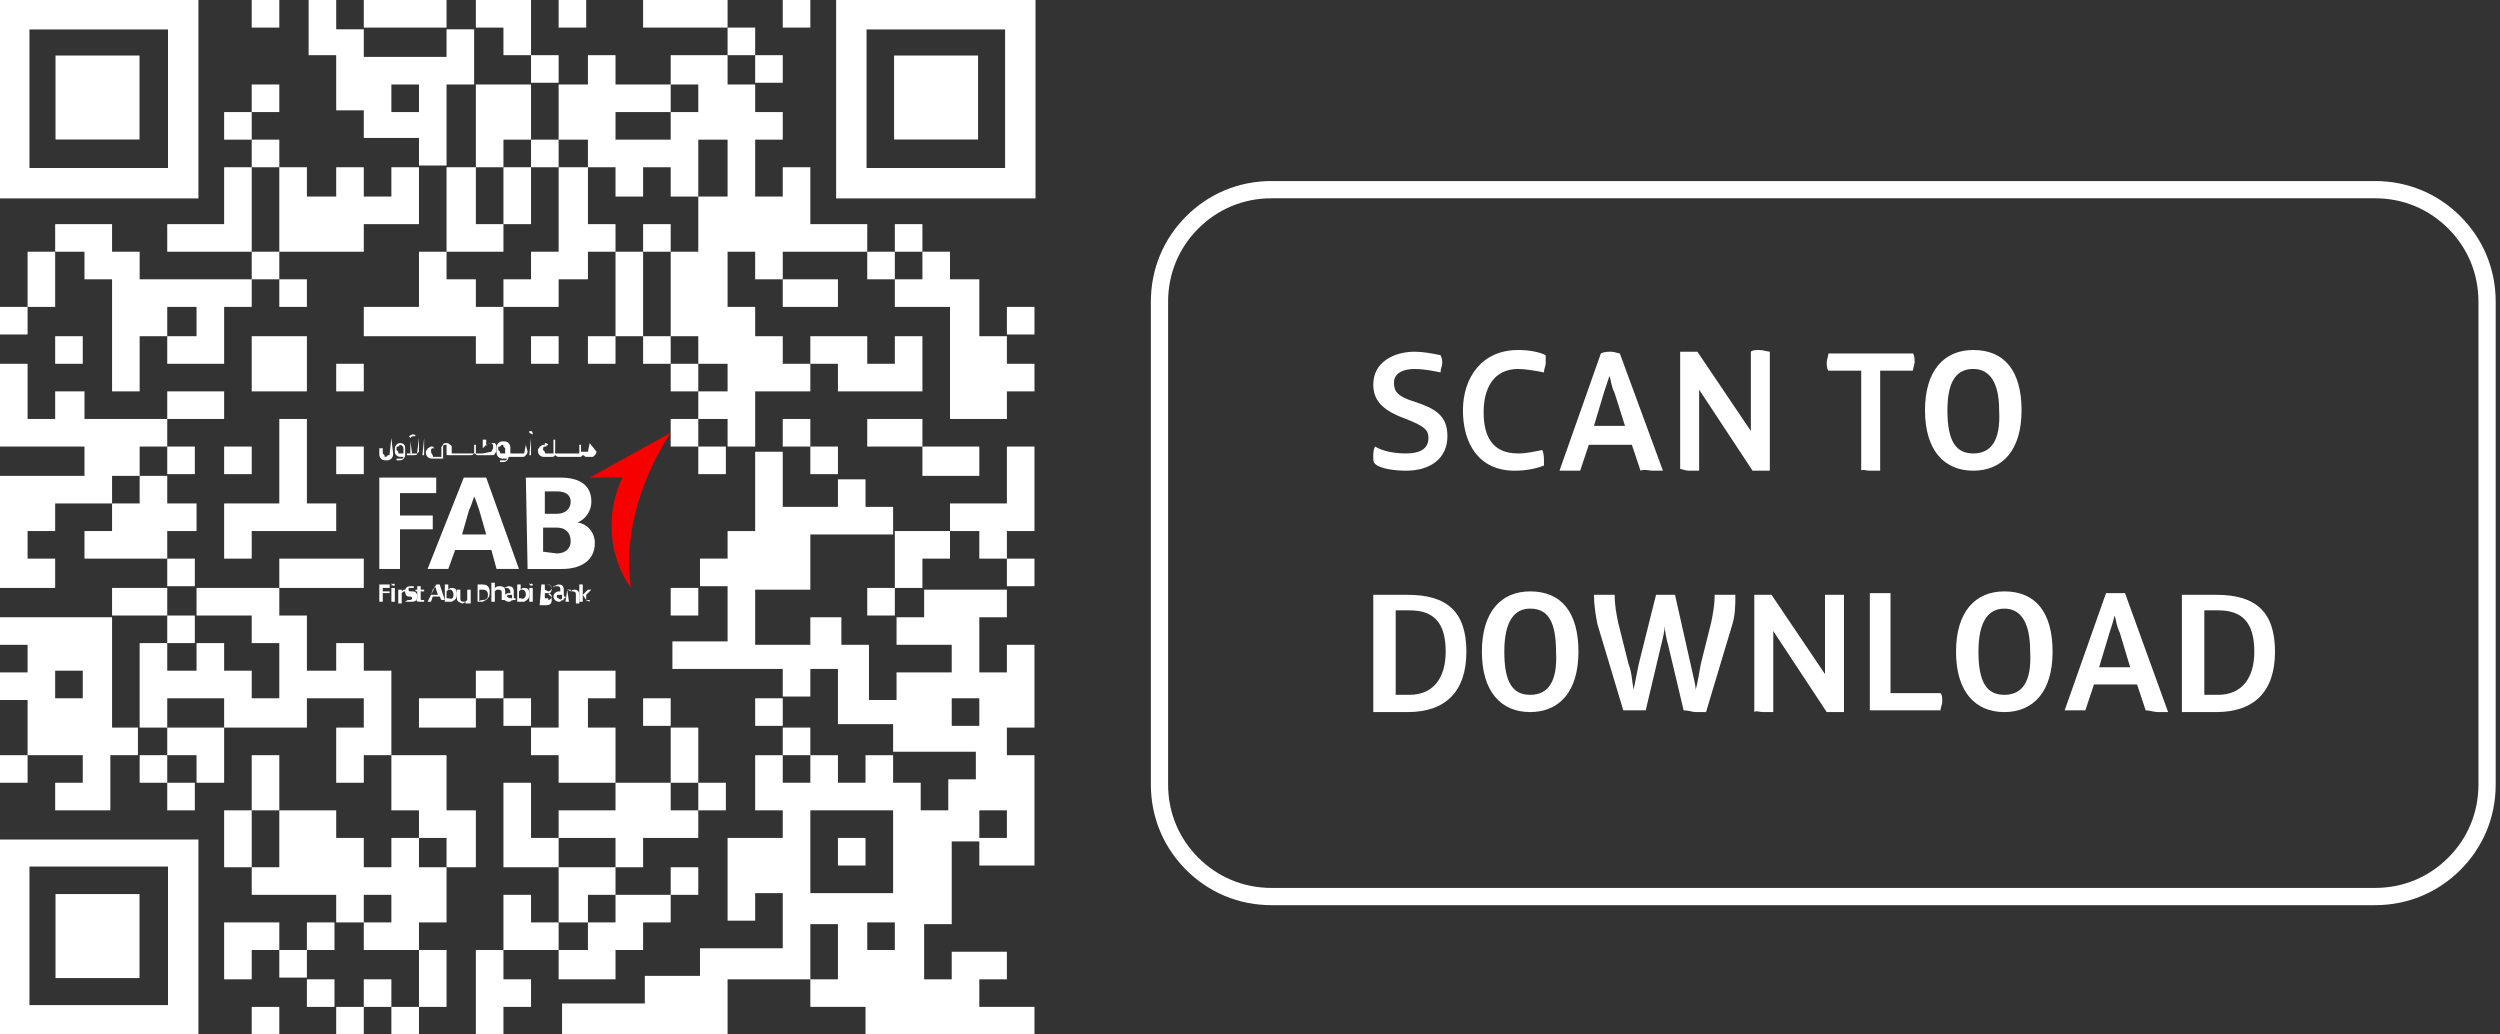 <?xml version="1.0" encoding="utf-8"?>
<!-- Generator: Adobe Illustrator 27.0.0, SVG Export Plug-In . SVG Version: 6.00 Build 0)  -->
<svg version="1.1" id="Layer_1" xmlns="http://www.w3.org/2000/svg" xmlns:xlink="http://www.w3.org/1999/xlink" x="0px" y="0px"
	 width="145px" height="60px" viewBox="0 0 145 60" style="enable-background:new 0 0 145 60;" xml:space="preserve">
<rect x="0" y="0" width="145" height="60" fill="#333333" stroke="none"/>
<style type="text/css">
	.st0{fill:none;stroke:#FFFFFF;}
	.st1{fill:#FFFFFF;}
	.st2{fill-rule:evenodd;clip-rule:evenodd;fill:#F70000;}
	.st3{fill-rule:evenodd;clip-rule:evenodd;fill:#FFFFFF;}
	.st4{fill:none;}
</style>
<g id="Group" transform="translate(67.25, 11)">
	<path id="Rectangle" class="st0" d="M70.5,0c1.8,0,3.4,0.7,4.6,1.9S77,4.7,77,6.5l0,0v28c0,1.8-0.7,3.4-1.9,4.6
		c-1.2,1.2-2.8,1.9-4.6,1.9l0,0h-64c-1.8,0-3.4-0.7-4.6-1.9C0.7,37.9,0,36.3,0,34.5l0,0v-28c0-1.8,0.7-3.4,1.9-4.6S4.7,0,6.5,0l0,0
		H70.5z"/>
	<path id="SCANTODOWNLOAD" class="st1" d="M14.3,16.3c1.4,0,2.4-0.7,2.4-2c0-1.2-0.7-1.6-1.9-2c-1-0.3-1.2-0.6-1.2-1.1
		c0-0.6,0.6-0.8,1.2-0.8c0.5,0,1,0.1,1.5,0.2c0-0.2,0.1-0.4,0.1-0.5c0-0.2,0-0.3-0.1-0.5c-0.5-0.1-1-0.2-1.5-0.2
		c-1.2,0-2.4,0.6-2.4,1.9c0,0.9,0.5,1.5,1.9,2c1,0.4,1.3,0.6,1.3,1.1c0,0.7-0.6,0.9-1.3,0.9c-0.6,0-1.3-0.1-1.8-0.4
		c-0.1,0.2-0.1,0.4-0.1,0.6c0,0.2,0,0.3,0.1,0.4C12.8,16.2,13.7,16.3,14.3,16.3z M20.6,16.3c0.6,0,1.2-0.1,1.7-0.3
		c0-0.1,0-0.2,0-0.2c0-0.2,0-0.5-0.1-0.7c-0.5,0.1-0.9,0.2-1.4,0.2c-1.5,0-2-1-2-2.4s0.6-2.5,2-2.5c0.4,0,1,0.1,1.5,0.2
		c0-0.2,0.1-0.4,0.1-0.5c0-0.2,0-0.3,0-0.5c-0.4-0.2-1-0.3-1.6-0.3c-2.1,0-3.2,1.6-3.2,3.5S18.5,16.3,20.6,16.3z M28.6,16.3
		c0.3,0,0.5,0,0.6,0l-2.5-6.8c-0.1,0-0.3-0.1-0.5-0.1s-0.4,0-0.6,0.1l-2.4,6.8c0.1,0,0.4,0,0.6,0s0.5,0,0.6,0l0.5-1.5h2.5l0.5,1.5
		C28.1,16.2,28.4,16.3,28.6,16.3z M27,13.7h-1.8l0.6-2c0.1-0.3,0.2-0.6,0.3-0.9l0,0c0.1,0.3,0.1,0.6,0.3,1L27,13.7z M30.7,16.3
		c0.2,0,0.5,0,0.6,0v-4.7l3.1,4.7c0.1,0,0.4,0,0.5,0s0.4,0,0.5,0V9.4c-0.1,0-0.4-0.1-0.6-0.1s-0.4,0-0.5,0.1V14l-3.1-4.6
		c-0.1,0-0.4,0-0.5,0s-0.4,0-0.5,0v6.8C30.3,16.2,30.5,16.3,30.7,16.3z M41.2,16.3c0.2,0,0.4,0,0.6,0v-5.8h1.9
		c0-0.1,0.1-0.4,0.1-0.5s0-0.4-0.1-0.5h-4.9c0,0.1-0.1,0.4-0.1,0.5s0,0.4,0.1,0.5h1.9v5.8C40.7,16.2,41,16.3,41.2,16.3z M47.2,16.3
		c1.7,0,2.8-1.2,2.8-3.5s-1-3.5-2.8-3.5c-1.7,0-2.8,1.2-2.8,3.5S45.5,16.3,47.2,16.3z M47.2,15.3c-1,0-1.5-0.7-1.5-2.5
		s0.6-2.4,1.5-2.4s1.5,0.7,1.5,2.4C48.8,14.6,48.2,15.3,47.2,15.3z M14.4,30.3c2.2,0,3.4-1.2,3.4-3.5s-1.1-3.3-3.4-3.3
		c-0.7,0-1.4,0-2,0v6.8C13,30.3,13.7,30.3,14.4,30.3z M14.5,29.3c-0.2,0-0.6,0-0.8,0v-4.9c0.2,0,0.5,0,0.8,0c1.4,0,2.1,0.7,2.1,2.4
		C16.6,28.3,15.9,29.3,14.5,29.3z M21.5,30.3c1.7,0,2.8-1.2,2.8-3.5s-1-3.5-2.8-3.5c-1.7,0-2.8,1.2-2.8,3.5S19.8,30.3,21.5,30.3z
		 M21.5,29.3c-1,0-1.5-0.7-1.5-2.5s0.6-2.5,1.5-2.5c1,0,1.5,0.7,1.5,2.5C23.1,28.6,22.5,29.3,21.5,29.3z M31.1,30.3
		c0.2,0,0.5,0,0.6,0l1.5-5c0.2-0.6,0.2-1.2,0.2-1.8c-0.2,0-0.4,0-0.6,0c-0.2,0-0.4,0-0.6,0c0,0.6-0.1,1.1-0.2,1.6l-0.6,2.4
		c-0.1,0.5-0.2,1.2-0.3,1.5l0,0c0-0.3-0.2-1-0.3-1.5l-0.9-4c-0.2,0-0.4,0-0.6,0s-0.3,0-0.5,0l-1,4c-0.1,0.5-0.2,1-0.3,1.5l0,0
		c-0.1-0.5-0.1-1-0.3-1.5l-0.6-2.4c-0.1-0.5-0.2-1-0.2-1.6c-0.2,0-0.4,0-0.6,0s-0.4,0-0.6,0c0,0.6,0.1,1.2,0.2,1.7l1.5,5
		c0.2,0,0.4,0,0.6,0s0.5,0,0.7,0l0.9-3.8c0.1-0.4,0.2-0.8,0.2-1.1l0,0c0,0.2,0.1,0.8,0.2,1.1l0.9,3.8C30.7,30.2,30.9,30.3,31.1,30.3
		z M35,30.3c0.2,0,0.5,0,0.6,0v-4.7l3.1,4.7c0.1,0,0.4,0,0.5,0c0.2,0,0.4,0,0.5,0v-6.8c-0.1,0-0.4,0-0.6,0s-0.4,0-0.5,0v4.6
		l-3.1-4.6c-0.1,0-0.4,0-0.5,0s-0.4,0-0.5,0v6.8C34.6,30.2,34.8,30.3,35,30.3z M45.3,30.2c0-0.2,0.1-0.3,0.1-0.5s0-0.4-0.1-0.5h-2.9
		v-5.8c-0.2,0-0.4,0-0.6,0c-0.2,0-0.4,0-0.6,0v6.8H45.3z M49,30.3c1.7,0,2.8-1.2,2.8-3.5s-1-3.5-2.8-3.5c-1.7,0-2.8,1.2-2.8,3.5
		S47.3,30.3,49,30.3z M49,29.3c-1,0-1.5-0.7-1.5-2.5s0.6-2.5,1.5-2.5s1.5,0.7,1.5,2.5C50.6,28.6,50,29.3,49,29.3z M57.9,30.3
		c0.3,0,0.5,0,0.6,0L56,23.4c-0.1,0-0.3,0-0.5,0s-0.4,0-0.6,0l-2.4,6.8c0.1,0,0.4,0,0.6,0c0.2,0,0.5,0,0.6,0l0.5-1.5h2.5l0.5,1.5
		C57.4,30.2,57.7,30.3,57.9,30.3z M56.3,27.7h-1.8l0.6-2c0.1-0.3,0.2-0.6,0.3-1l0,0c0.1,0.3,0.1,0.6,0.3,1L56.3,27.7z M61.3,30.3
		c2.2,0,3.4-1.2,3.4-3.5s-1.1-3.3-3.4-3.3c-0.7,0-1.4,0-2,0v6.8C60,30.3,60.6,30.3,61.3,30.3z M61.4,29.3c-0.2,0-0.5,0-0.8,0v-4.9
		c0.2,0,0.5,0,0.8,0c1.4,0,2.1,0.7,2.1,2.4C63.5,28.3,62.8,29.3,61.4,29.3z"/>
</g>
<g id="_3.-Molecules---Stream-3_00000008852689793995492020000014182751112441615035_">
	<g id="Molecules---Video-Component_00000090280911683393510450000009285289270565406112_">
		<g id="Header_00000068666734730132376380000006817123759631224992_">
			<g id="Logo_00000064319475172692673940000018158389400260799166_">
				<path id="Fill-40_00000078028840966723141970000007626036047089942428_" class="st2" d="M38.9,25.1l-4.7,2.6h1.9
					c-1,2.1-0.8,4.6,0.5,6.4C36.1,30.7,37.4,27.4,38.9,25.1"/>
				<path id="Fill-42_00000096753327213806832160000003626951012609185943_" class="st3" d="M22.7,34.9h0.2v-0.8h-0.2V34.9z
					 M22.7,33.9C22.7,33.8,22.8,33.8,22.7,33.9c0.2-0.1,0.2,0,0.2,0l0,0C22.9,34,22.8,34,22.7,33.9C22.8,34,22.7,34,22.7,33.9z"/>
				<path id="Fill-44_00000040569123974075858970000017067920935017613496_" class="st3" d="M23.1,34.2h0.2v0.1
					c0.1-0.1,0.1-0.1,0.2-0.1h0.1v0.1h-0.1c-0.1,0-0.1,0-0.2,0.1V35h-0.2V34.2z"/>
				<path id="Fill-45_00000108275879906792764450000003845789263365556882_" class="st3" d="M23.5,34.9L23.5,34.9
					c0.1-0.1,0.2-0.1,0.2-0.1c0.1,0,0.2,0,0.2-0.1s-0.1-0.1-0.2-0.1s-0.2-0.1-0.2-0.3s0.1-0.3,0.3-0.3c0.1,0,0.1,0,0.2,0v0.1
					c-0.1,0-0.1,0-0.2,0s-0.1,0-0.1,0.1s0,0.1,0.2,0.1s0.3,0.1,0.3,0.3s-0.1,0.3-0.3,0.3S23.6,34.9,23.5,34.9"/>
				<path id="Fill-46_00000097500760187631159310000014975872064996897163_" class="st3" d="M24.2,34.7v-0.4h-0.1v-0.1h0.1V34h0.2
					v0.2h0.2v0.1h-0.2v0.4c0,0.1,0,0.1,0.1,0.1h0.1v0.1c-0.1,0-0.1,0-0.2,0C24.2,34.9,24.1,34.9,24.2,34.7"/>
				<path id="Fill-47_00000052816740866128395680000008166884409442572707_" class="st3" d="M25.4,34.5l-0.1-0.3
					c0-0.1-0.1-0.2-0.1-0.2l0,0c0,0.1,0,0.1-0.1,0.2L25,34.5H25.4z M25.3,33.9h0.2l0.3,0.9h-0.2l-0.1-0.2h-0.4L25,34.9h-0.2
					L25.3,33.9z"/>
				<path id="Fill-48_00000170269359505928453510000007845286534621976755_" class="st3" d="M26.3,34.5c0-0.2-0.1-0.3-0.2-0.3
					s-0.1,0-0.2,0.1v0.4H26C26.3,34.8,26.3,34.6,26.3,34.5 M25.8,34.9v-1H26v0.3c0.1-0.1,0.1-0.1,0.2-0.1c0.3,0,0.3,0.2,0.3,0.4
					s-0.1,0.3-0.3,0.4l0,0C26,34.9,25.9,34.9,25.8,34.9"/>
				<path id="Fill-49_00000116917189014747602990000000574003708039861945_" class="st3" d="M26.5,34.7v-0.5h0.2v0.5
					c0,0.1,0,0.2,0.2,0.2c0.1,0,0.1,0,0.2-0.1v-0.6h0.2V35H27v-0.1C26.9,35,26.8,35,26.8,35C26.6,34.9,26.5,34.9,26.5,34.7"/>
				<path id="Fill-50_00000147922766052658028100000002664294335059618959_" class="st3" d="M28,34.8c0.3,0,0.3-0.2,0.3-0.3
					c0-0.2-0.1-0.3-0.3-0.3h-0.2v0.7C27.8,34.8,28,34.8,28,34.8z M27.7,33.9H28c0.3,0,0.4,0.2,0.4,0.4v0.1c0,0.3-0.2,0.4-0.4,0.5
					l0,0h-0.3V33.9L27.7,33.9z"/>
				<path id="Fill-51_00000173126153948662120960000016183505104951983802_" class="st3" d="M28.5,33.8h0.2v0.3
					C28.8,34,28.9,34,29,34c0.2,0,0.3,0.1,0.3,0.3v0.5h-0.2v-0.4c0-0.1,0-0.2-0.2-0.2c-0.1,0-0.1,0-0.2,0.1v0.6h-0.2L28.5,33.8z"/>
				<path id="Fill-52_00000070836294904178536060000009788294556090193558_" class="st3" d="M29.7,34.7v-0.2h-0.1
					c-0.1,0-0.2,0-0.2,0.1C29.5,34.7,29.6,34.7,29.7,34.7C29.6,34.8,29.6,34.8,29.7,34.7 M29.7,34.8c-0.1,0.1-0.1,0.1-0.2,0.1
					s-0.3-0.1-0.3-0.2l0,0c0-0.2,0.2-0.3,0.3-0.3h0.1v-0.1c0-0.1-0.1-0.2-0.2-0.2s-0.2,0-0.2,0.1v-0.1c0.1,0,0.2-0.1,0.3-0.1
					c0.2,0,0.3,0.1,0.3,0.3v0.3c0,0.1,0,0.1,0.1,0.1l0,0v0.1L29.7,34.8C29.8,34.9,29.7,34.9,29.7,34.8"/>
				<path id="Fill-53_00000115472442237334509490000003766229145421939093_" class="st3" d="M30.5,34.5c0-0.2-0.1-0.3-0.2-0.3
					s-0.1,0-0.2,0.1v0.4h0.1C30.4,34.8,30.5,34.6,30.5,34.5 M30,34.9v-1h0.2v0.3c0.1-0.1,0.1-0.1,0.2-0.1c0.3,0,0.3,0.2,0.3,0.4
					s-0.1,0.3-0.3,0.4l0,0C30.2,34.9,30.1,34.9,30,34.9"/>
				<path id="Fill-54_00000003827547016060678290000007281571325614246808_" class="st3" d="M30.7,34.9h0.2v-0.8h-0.2V34.9z
					 M30.7,33.9C30.7,33.8,30.8,33.8,30.7,33.9c0.2-0.1,0.2,0,0.2,0l0,0C30.9,34,30.8,34,30.7,33.9C30.7,34,30.7,34,30.7,33.9z"/>
				<path id="Fill-55_00000168807029576942710460000002356661773480831887_" class="st3" d="M31.8,34.8c0.1,0,0.2-0.1,0.2-0.2
					c0-0.1-0.1-0.2-0.2-0.2h-0.2v0.3h0.2V34.8z M31.8,34.3c0.1,0,0.2-0.1,0.2-0.2c0-0.1-0.1-0.2-0.2-0.2h-0.2v0.3L31.8,34.3z
					 M31.4,33.9h0.3c0.2,0,0.3,0.1,0.3,0.3c0,0.1-0.1,0.2-0.2,0.3l0,0c0.1,0,0.2,0.1,0.2,0.3s-0.1,0.3-0.3,0.3l0,0h-0.4L31.4,33.9
					L31.4,33.9z"/>
				<path id="Fill-56_00000013179634156775922810000015754060963252750244_" class="st3" d="M32.6,34.7v-0.2h-0.1
					c-0.2,0-0.2,0-0.2,0.1s0.1,0.1,0.1,0.1C32.5,34.8,32.5,34.8,32.6,34.7 M32.6,34.8c-0.1,0.1-0.1,0.1-0.2,0.1s-0.3-0.1-0.3-0.3
					l0,0c0-0.2,0.2-0.3,0.3-0.3h0.1v-0.1c0-0.1,0-0.2-0.2-0.2c-0.1,0-0.2,0-0.2,0.1V34c0.1,0,0.2-0.1,0.3-0.1c0.2,0,0.3,0.1,0.3,0.3
					v0.3c0,0.1,0,0.1,0.1,0.1l0,0v0.1h-0.1C32.7,34.9,32.6,34.8,32.6,34.8"/>
				<path id="Fill-57_00000174585189215350941480000011782383635603352196_" class="st3" d="M32.9,34.2h0.2v0.1
					c0.1-0.1,0.2-0.1,0.2-0.1c0.2,0,0.3,0.1,0.3,0.3V35h-0.2v-0.5c0-0.1,0-0.2-0.2-0.2C33.1,34.3,33.1,34.3,32.9,34.2l0.1,0.7h-0.2
					L32.9,34.2L32.9,34.2z"/>
				<path id="Fill-58_00000083049775805002633260000017841656549786073261_" class="st3" d="M34,34.8l-0.2-0.3v0.4h-0.2v-1h0.2v0.6
					l0.3-0.3h0.2L34,34.5V34.8h0.2l0,0v0.1L34,34.8C34.1,34.9,34,34.9,34,34.8"/>
				<polygon id="Fill-59_00000147216363718989132520000014731903097705474709_" class="st3" points="22,33.9 22.6,33.9 22.6,34.1 
					22.2,34.1 22.2,34.3 22.6,34.3 22.6,34.4 22.2,34.4 22.2,34.9 22,34.9 				"/>
				<path id="Fill-60_00000140697167785934328370000005480593275374886029_" class="st3" d="M30.5,27.7h2c1.2,0,1.8,0.5,1.8,1.4
					c0,0.5-0.3,1-0.8,1.2l0,0c0.6,0.1,1,0.6,1,1.2c0,1-0.8,1.5-1.9,1.5h-2L30.5,27.7L30.5,27.7z M32.3,29.8c0.5,0,0.8-0.3,0.8-0.7
					s-0.3-0.6-0.8-0.6h-0.7v1.3C31.6,29.8,32.3,29.8,32.3,29.8z M32.3,32.1c0.5,0,0.8-0.3,0.8-0.7c0-0.5-0.3-0.8-0.8-0.8h-0.8V32
					L32.3,32.1L32.3,32.1z"/>
				<path id="Fill-61_00000030484216059773337260000013736499293169334417_" class="st3" d="M26.9,27.7h1.3l1.9,5.3h-1.3l-0.3-1.1
					h-2.1L26,33h-1.2L26.9,27.7z M28.2,31l-0.4-1.4c-0.1-0.3-0.2-0.6-0.3-0.8l0,0c-0.1,0.3-0.2,0.6-0.3,0.8L26.8,31H28.2z"/>
				<polygon id="Fill-62_00000074400527955803678720000016336278919841791422_" class="st3" points="22,27.7 25.3,27.7 25.3,28.6 
					23.2,28.6 23.2,29.9 25.1,29.9 25.1,30.7 23.2,30.7 23.2,33 22,33 				"/>
				<path id="Fill-63_00000177471071331306191690000000866260889852258479_" class="st3" d="M23.4,26.3h-0.2c-0.1,0-0.1,0-0.1-0.1
					L23,26.1V26c0-0.1,0-0.1,0.1-0.1l0.1-0.1c0.1,0,0.2,0.1,0.2,0.2C23.4,26,23.4,26.3,23.4,26.3z M23.2,25.7
					c-0.2,0-0.3,0.2-0.3,0.3v0.2c0,0.2,0.2,0.3,0.3,0.3h0.2c0,0,0,0.1-0.1,0.1h-0.1H23l0,0v0.1l0,0h0.2c0.2,0,0.3-0.2,0.3-0.3V26
					C23.5,25.8,23.4,25.7,23.2,25.7L23.2,25.7z"/>
				<path id="Fill-64_00000093860866588480053000000007996749742913981873_" class="st3" d="M24.3,25.4L24.3,25.4L24.3,25.4
					l-0.1,0.8v0.1h-0.1h-0.5l0,0v0.1l0,0H24c0.1,0,0.2,0,0.2-0.1l0.1-0.1L24.3,25.4L24.3,25.4"/>
				<path id="Fill-65_00000167396172962615558650000010949989246580595348_" class="st3" d="M23.8,25.6L23.8,25.6v0.7l0,0h0.1l0,0
					L23.8,25.6L23.8,25.6L23.8,25.6z"/>
				<path id="Fill-66_00000131349758130931011960000013088539824693295284_" class="st3" d="M23.8,25.4h0.3l0,0l0,0l0,0H23.8
					L23.8,25.4L23.8,25.4L23.8,25.4c0.1-0.1,0.1-0.1,0.2-0.1l0,0l0,0h0.1l0,0l0,0l0,0c0-0.1-0.1-0.1-0.1-0.1h-0.1
					C23.7,25.3,23.7,25.3,23.8,25.4L23.8,25.4L23.8,25.4L23.8,25.4L23.8,25.4L23.8,25.4"/>
				<path id="Fill-67_00000172431175971708780900000006897792540460031885_" class="st3" d="M24.6,25.4L24.6,25.4L24.6,25.4l-0.1,1
					l0,0h0.1l0,0V25.4L24.6,25.4"/>
				<path id="Fill-68_00000116206426849181359820000007287453961158681761_" class="st3" d="M25.8,26.7L25.8,26.7L25.8,26.7
					L25.8,26.7L25.8,26.7L25.8,26.7L25.8,26.7L25.8,26.7L25.8,26.7"/>
				<path id="Fill-69_00000018214604345044627090000011364484962214929559_" class="st3" d="M25.5,26.7L25.5,26.7L25.5,26.7
					L25.5,26.7L25.5,26.7L25.5,26.7L25.5,26.7L25.5,26.7L25.5,26.7"/>
				<path id="Fill-70_00000097491958192057582650000007351546783705391771_" class="st3" d="M27.6,26.6L27.6,26.6L27.6,26.6
					L27.6,26.6L27.6,26.6L27.6,26.6L27.6,26.6L27.6,26.6L27.6,26.6"/>
				<path id="Fill-71_00000141423883268367162210000008376568286897406903_" class="st3" d="M28.5,26.2
					C28.5,26.3,28.5,26.3,28.5,26.2L28.5,26.2L28,26.3V26c0.1-0.1,0.1-0.1,0.2-0.2c0.1,0,0.1-0.1,0.2-0.1s0.1,0,0.2,0.1V26
					L28.5,26.2L28.5,26.2z M28.5,25.7c-0.2,0-0.3,0.1-0.3,0.2v-0.4l0,0H28l0,0v0.8h-0.3h-0.1l0,0v-0.5l0,0h-0.1l0,0v0.5l0,0h-1.3V26
					c0-0.1,0-0.2-0.1-0.2c-0.1-0.1-0.1-0.1-0.2-0.1s-0.2,0-0.2,0.1c-0.1,0.1-0.1,0.1-0.1,0.2v0.5h-0.4c-0.1,0-0.1,0-0.1-0.1
					c0,0-0.1-0.1-0.1-0.2v-0.1c0,0,0-0.1,0.1-0.1h0.1l0,0l0,0l-0.1-0.1l0,0l0,0H25c-0.1,0-0.1,0.1-0.2,0.1c0,0.1-0.1,0.1-0.1,0.2
					s0,0.2,0.1,0.3s0.2,0.1,0.3,0.1h0.5c0,0,0,0,0.1,0c0,0,0,0,0-0.1v-0.6c0-0.1,0.1-0.1,0.1-0.1h0.1v0.1v0.4c0,0.1,0,0.1,0.1,0.1
					l0,0h1.3c0.1,0,0.1,0,0.2-0.1c0.1,0,0.1,0.1,0.2,0.1h0.8c0.1,0,0.2,0,0.2-0.1c0.1-0.1,0.1-0.1,0.1-0.2V26c0-0.1,0-0.2-0.1-0.3
					C28.6,25.7,28.5,25.7,28.5,25.7L28.5,25.7z"/>
				<path id="Fill-72_00000119806265989934843520000015296018206588721850_" class="st3" d="M28.3,25.6L28.3,25.6L28.3,25.6
					L28.3,25.6L28.3,25.6L28.3,25.6L28.3,25.6L28.3,25.6L28.3,25.6"/>
				<path id="Fill-73_00000079458395252393741370000006247474771088631440_" class="st3" d="M29.3,26.3h-0.2c-0.1,0-0.1,0-0.1-0.1
					l-0.1-0.1V26c0-0.1,0-0.1,0.1-0.1l0.1-0.1c0.1,0,0.1,0,0.1,0.1l0.1,0.1V26.3L29.3,26.3z M30.5,25.8L30.5,25.8L30.5,25.8
					l-0.1,0.5l0,0l0,0h-0.8V26c0-0.1,0-0.2-0.1-0.3c-0.1-0.1-0.2-0.1-0.3-0.1s-0.2,0-0.3,0.1s-0.1,0.2-0.1,0.3v0.2
					c0,0.1,0,0.2,0.1,0.3s0.2,0.1,0.3,0.1h0.2c0,0,0,0.1-0.1,0.1h-0.1H29l0,0v0.1l0,0h0.2c0.2,0,0.3-0.2,0.3-0.3h0.8
					c0.1,0,0.1,0,0.2-0.1c0,0,0.1-0.1,0.1-0.2L30.5,25.8L30.5,25.8z"/>
				<path id="Fill-74_00000026860868119591669150000011677275037877962920_" class="st3" d="M30.4,26.6L30.4,26.6L30.4,26.6
					L30.4,26.6L30.4,26.6L30.4,26.6L30.4,26.6L30.4,26.6L30.4,26.6"/>
				<path id="Fill-75_00000025426071272262864380000003994992989563356584_" class="st3" d="M30.9,25.2h-0.2v-0.1l0,0l0,0
					C30.7,25.1,30.7,25.1,30.9,25.2L30.9,25.2L30.9,25.2L30.9,25.2L30.9,25.2L30.9,25.2L30.9,25.2c0-0.2-0.1-0.2-0.1-0.2h-0.1v0.1
					v0.1h-0.2l0,0l0,0l0,0H30.9L30.9,25.2L30.9,25.2L30.9,25.2"/>
				<path id="Fill-76_00000101093194549756590040000005060904474255626886_" class="st3" d="M30.8,25.4L30.8,25.4L30.8,25.4l-0.1,1
					l0,0h0.1l0,0V25.4L30.8,25.4"/>
				<path id="Fill-77_00000070811487439047807710000013463138859409904815_" class="st3" d="M31.7,26H32l0,0l0,0l0,0H31.7l0.1-0.2
					l0,0l0,0 M31.8,25.8L31.8,25.8L31.8,25.8L31.8,25.8L31.8,25.8L31.8,25.8C31.8,25.8,31.8,25.7,31.8,25.8
					c-0.1-0.1-0.1-0.1-0.2-0.1v0.1v0.1l0,0l0,0l0,0l0,0"/>
				<path id="Fill-78_00000088843433907251164670000006946303571634136706_" class="st3" d="M33.6,25.6L33.6,25.6L33.6,25.6
					L33.6,25.6L33.6,25.6L33.6,25.6L33.6,25.6L33.6,25.6L33.6,25.6"/>
				<path id="Fill-79_00000170982331674192881200000006850884566635506322_" class="st3" d="M34.2,25.7L34.2,25.7L34.2,25.7
					l-0.1,0.5l0,0l0,0h-0.3h-0.1l0,0v-0.4l0,0h-0.1l0,0v0.5l0,0l0,0h-1.3h-0.1v-0.8l0,0h-0.1l0,0v0.8l0,0l0,0h-0.4
					c-0.1,0-0.1,0-0.1-0.1l-0.1-0.1V26c0,0,0-0.1,0.1-0.1h0.1l0,0l0,0l-0.1-0.1l0,0l0,0h-0.1c-0.1,0-0.1,0.1-0.2,0.1
					c0,0.1-0.1,0.1-0.1,0.2s0,0.2,0.1,0.3c0.1,0.1,0.2,0.1,0.3,0.1H32c0.1,0,0.1,0,0.2-0.1c0,0,0.1,0.1,0.2,0.1h1.2
					c0.1,0,0.1,0,0.2-0.1c0.1,0,0.1,0.1,0.2,0.1h0.3c0.1,0,0.1,0,0.2-0.1c0,0,0.1-0.1,0.1-0.2L34.2,25.7L34.2,25.7"/>
				<path id="Fill-80_00000056408706715878261930000002253996034397622176_" class="st3" d="M22.7,25.4L22.7,25.4L22.7,25.4
					l-0.1,0.9c0,0.1,0,0.1-0.1,0.1l-0.1,0.1c-0.1,0-0.1,0-0.1-0.1l-0.1-0.1V26l0,0H22l0,0v0.3c0,0.1,0,0.2,0.1,0.3
					c0.1,0.1,0.2,0.1,0.3,0.1s0.2,0,0.3-0.1s0.1-0.2,0.1-0.3L22.7,25.4L22.7,25.4"/>
				<path id="Fill-81_00000091693556430392454940000003326213172484284582_" class="st3" d="M34.1,26.6L34.1,26.6L34.1,26.6
					L34.1,26.6L34.1,26.6L34.1,26.6L34.1,26.6L34.1,26.6L34.1,26.6"/>
			</g>
		</g>
	</g>
</g>
<g transform="translate(56,56)">
	<g>
		<rect x="-41.4" y="-56" class="st1" width="1.6" height="1.6"/>
		<polygon class="st1" points="-31.7,-54.4 -30.1,-54.4 -30.1,-56 -31.7,-56 -33.3,-56 -34.9,-56 -34.9,-54.4 -33.3,-54.4 		"/>
		<rect x="-23.6" y="-56" class="st1" width="1.6" height="1.6"/>
		<polygon class="st1" points="-15.5,-56 -17.1,-56 -18.7,-56 -18.7,-54.4 -17.1,-54.4 -15.5,-54.4 -13.8,-54.4 -13.8,-56 		"/>
		<rect x="-10.6" y="-56" class="st1" width="1.6" height="1.6"/>
		<polygon class="st1" points="-26.8,-52.8 -25.2,-52.8 -25.2,-54.4 -25.2,-56 -26.8,-56 -28.4,-56 -28.4,-54.4 -26.8,-54.4 		"/>
		<rect x="-13.8" y="-54.4" class="st1" width="1.6" height="1.6"/>
		<rect x="-25.2" y="-52.8" class="st1" width="1.6" height="1.6"/>
		<rect x="-12.2" y="-52.8" class="st1" width="1.6" height="1.6"/>
		<rect x="-41.4" y="-51.1" class="st1" width="1.6" height="1.6"/>
		<rect x="-43" y="-49.5" class="st1" width="1.6" height="1.6"/>
		<path class="st1" d="M-30.1-49.5v-1.6h1.6v-1.6v-1.6h-1.6v1.6h-1.6h-1.6h-1.6v-1.6h-1.6V-56h-1.6v1.6v1.6h1.6v1.6v1.6h1.6v1.6h1.6
			h1.6v1.6h1.6v-1.6V-49.5z M-33.3-49.5v-1.6h1.6v1.6H-33.3z"/>
		<rect x="-41.4" y="-47.9" class="st1" width="1.6" height="1.6"/>
		<polygon class="st1" points="-26.8,-47.9 -25.2,-47.9 -25.2,-49.5 -25.2,-51.1 -26.8,-51.1 -28.4,-51.1 -28.4,-49.5 -28.4,-47.9 
			-28.4,-46.3 -26.8,-46.3 		"/>
		<rect x="-25.2" y="-47.9" class="st1" width="1.6" height="1.6"/>
		<polygon class="st1" points="-33.3,-44.6 -34.9,-44.6 -34.9,-46.3 -36.5,-46.3 -36.5,-44.6 -38.2,-44.6 -38.2,-46.3 -39.8,-46.3 
			-39.8,-44.6 -39.8,-43 -39.8,-41.4 -38.2,-41.4 -36.5,-41.4 -34.9,-41.4 -34.9,-43 -33.3,-43 -31.7,-43 -31.7,-44.6 -31.7,-46.3 
			-33.3,-46.3 		"/>
		<polygon class="st1" points="-26.8,-44.6 -26.8,-43 -25.2,-43 -25.2,-44.6 -25.2,-46.3 -26.8,-46.3 		"/>
		<polygon class="st1" points="-41.4,-44.6 -41.4,-46.3 -43,-46.3 -43,-44.6 -43,-43 -44.6,-43 -46.3,-43 -46.3,-41.4 -44.6,-41.4 
			-43,-41.4 -41.4,-41.4 -41.4,-43 		"/>
		<polygon class="st1" points="-26.8,-41.4 -26.8,-43 -28.4,-43 -28.4,-44.6 -28.4,-46.3 -30.1,-46.3 -30.1,-44.6 -30.1,-43 
			-30.1,-41.4 -28.4,-41.4 		"/>
		<polygon class="st1" points="-21.9,-43 -21.9,-44.6 -21.9,-46.3 -23.6,-46.3 -23.6,-44.6 -23.6,-43 -23.6,-41.4 -25.2,-41.4 
			-25.2,-39.8 -26.8,-39.8 -26.8,-38.2 -25.2,-38.2 -23.6,-38.2 -23.6,-39.8 -21.9,-39.8 -21.9,-41.4 -20.3,-41.4 -20.3,-43 		"/>
		<rect x="-18.7" y="-43" class="st1" width="1.6" height="1.6"/>
		<polygon class="st1" points="-7.4,-43 -9,-43 -9,-44.6 -9,-46.3 -10.6,-46.3 -10.6,-44.6 -12.2,-44.6 -12.2,-46.3 -12.2,-47.9 
			-10.6,-47.9 -10.6,-49.5 -12.2,-49.5 -12.2,-51.1 -13.8,-51.1 -13.8,-52.8 -15.5,-52.8 -17.1,-52.8 -17.1,-51.1 -15.5,-51.1 
			-15.5,-49.5 -17.1,-49.5 -17.1,-47.9 -18.7,-47.9 -20.3,-47.9 -20.3,-49.5 -18.7,-49.5 -17.1,-49.5 -17.1,-51.1 -18.7,-51.1 
			-20.3,-51.1 -20.3,-52.8 -21.9,-52.8 -21.9,-51.1 -23.6,-51.1 -23.6,-49.5 -23.6,-47.9 -21.9,-47.9 -21.9,-46.3 -20.3,-46.3 
			-20.3,-44.6 -18.7,-44.6 -18.7,-46.3 -17.1,-46.3 -17.1,-44.6 -15.5,-44.6 -15.5,-46.3 -15.5,-47.9 -13.8,-47.9 -13.8,-46.3 
			-13.8,-44.6 -15.5,-44.6 -15.5,-43 -15.5,-41.4 -17.1,-41.4 -17.1,-39.8 -17.1,-38.2 -17.1,-36.5 -15.5,-36.5 -15.5,-34.9 
			-13.8,-34.9 -13.8,-33.3 -15.5,-33.3 -15.5,-31.7 -13.8,-31.7 -13.8,-30.1 -12.2,-30.1 -12.2,-31.7 -12.2,-33.3 -10.6,-33.3 
			-9,-33.3 -9,-34.9 -10.6,-34.9 -10.6,-36.5 -12.2,-36.5 -12.2,-38.2 -13.8,-38.2 -13.8,-39.8 -13.8,-41.4 -12.2,-41.4 
			-12.2,-39.8 -10.6,-39.8 -10.6,-41.4 -9,-41.4 -7.4,-41.4 -5.7,-41.4 -5.7,-43 		"/>
		<rect x="-4.1" y="-43" class="st1" width="1.6" height="1.6"/>
		<polygon class="st1" points="-54.4,-39.8 -54.4,-38.2 -52.8,-38.2 -52.8,-39.8 -52.8,-41.4 -54.4,-41.4 		"/>
		<rect x="-41.4" y="-41.4" class="st1" width="1.6" height="1.6"/>
		<rect x="-5.7" y="-41.4" class="st1" width="1.6" height="1.6"/>
		<polygon class="st1" points="-44.6,-39.8 -46.3,-39.8 -47.9,-39.8 -47.9,-41.4 -49.5,-41.4 -49.5,-43 -51.1,-43 -52.8,-43 
			-52.8,-41.4 -51.1,-41.4 -51.1,-39.8 -49.5,-39.8 -49.5,-38.2 -49.5,-36.5 -49.5,-34.9 -49.5,-33.3 -47.9,-33.3 -47.9,-34.9 
			-47.9,-36.5 -46.3,-36.5 -46.3,-38.2 -44.6,-38.2 -44.6,-36.5 -46.3,-36.5 -46.3,-34.9 -44.6,-34.9 -43,-34.9 -43,-36.5 
			-43,-38.2 -41.4,-38.2 -41.4,-39.8 -43,-39.8 		"/>
		<rect x="-39.8" y="-39.8" class="st1" width="1.6" height="1.6"/>
		<polygon class="st1" points="-28.4,-39.8 -30.1,-39.8 -30.1,-41.4 -31.7,-41.4 -31.7,-39.8 -31.7,-38.2 -33.3,-38.2 -34.9,-38.2 
			-34.9,-36.5 -33.3,-36.5 -31.7,-36.5 -30.1,-36.5 -28.4,-36.5 -28.4,-34.9 -26.8,-34.9 -26.8,-36.5 -26.8,-38.2 -28.4,-38.2 		"/>
		<polygon class="st1" points="-18.7,-39.8 -18.7,-41.4 -20.3,-41.4 -20.3,-39.8 -20.3,-38.2 -20.3,-36.5 -18.7,-36.5 -18.7,-38.2 
					"/>
		<polygon class="st1" points="-9,-38.2 -7.4,-38.2 -7.4,-39.8 -9,-39.8 -10.6,-39.8 -10.6,-38.2 		"/>
		<rect x="-56" y="-38.2" class="st1" width="1.6" height="1.6"/>
		<rect x="2.4" y="-38.2" class="st1" width="1.6" height="1.6"/>
		<rect x="-52.8" y="-36.5" class="st1" width="1.6" height="1.6"/>
		<rect x="-25.2" y="-36.5" class="st1" width="1.6" height="1.6"/>
		<rect x="-21.9" y="-36.5" class="st1" width="1.6" height="1.6"/>
		<rect x="-18.7" y="-36.5" class="st1" width="1.6" height="1.6"/>
		<polygon class="st1" points="0.8,-36.5 0.8,-38.2 0.8,-39.8 -0.9,-39.8 -0.9,-41.4 -2.5,-41.4 -2.5,-39.8 -4.1,-39.8 -4.1,-38.2 
			-2.5,-38.2 -0.9,-38.2 -0.9,-36.5 -0.9,-34.9 -0.9,-33.3 -0.9,-31.7 0.8,-31.7 2.4,-31.7 2.4,-33.3 4,-33.3 4,-34.9 2.4,-34.9 
			2.4,-36.5 		"/>
		<polygon class="st1" points="-38.2,-33.3 -38.2,-34.9 -38.2,-36.5 -39.8,-36.5 -41.4,-36.5 -41.4,-34.9 -41.4,-33.3 -39.8,-33.3 
					"/>
		<rect x="-36.5" y="-34.9" class="st1" width="1.6" height="1.6"/>
		<rect x="-17.1" y="-34.9" class="st1" width="1.6" height="1.6"/>
		<polygon class="st1" points="-7.4,-33.3 -5.7,-33.3 -4.1,-33.3 -2.5,-33.3 -2.5,-34.9 -2.5,-36.5 -4.1,-36.5 -4.1,-34.9 
			-5.7,-34.9 -5.7,-36.5 -7.4,-36.5 -9,-36.5 -9,-34.9 -7.4,-34.9 		"/>
		<polygon class="st1" points="-43,-31.7 -43,-33.3 -44.6,-33.3 -46.3,-33.3 -46.3,-31.7 -44.6,-31.7 		"/>
		<rect x="-17.1" y="-31.7" class="st1" width="1.6" height="1.6"/>
		<rect x="-10.6" y="-31.7" class="st1" width="1.6" height="1.6"/>
		<polygon class="st1" points="-4.1,-31.7 -5.7,-31.7 -5.7,-30.1 -4.1,-30.1 -2.5,-30.1 -2.5,-31.7 		"/>
		<polygon class="st1" points="-47.9,-28.4 -47.9,-30.1 -46.3,-30.1 -46.3,-31.7 -47.9,-31.7 -49.5,-31.7 -51.1,-31.7 -51.1,-33.3 
			-52.8,-33.3 -52.8,-31.7 -54.4,-31.7 -54.4,-33.3 -54.4,-34.9 -56,-34.9 -56,-33.3 -56,-31.7 -56,-30.1 -54.4,-30.1 -52.8,-30.1 
			-51.1,-30.1 -51.1,-28.4 -52.8,-28.4 -54.4,-28.4 -56,-28.4 -56,-26.8 -56,-25.2 -56,-23.6 -56,-21.9 -54.4,-21.9 -52.8,-21.9 
			-52.8,-23.6 -54.4,-23.6 -54.4,-25.2 -52.8,-25.2 -52.8,-26.8 -51.1,-26.8 -49.5,-26.8 -49.5,-28.4 		"/>
		<rect x="-46.3" y="-30.1" class="st1" width="1.6" height="1.6"/>
		<rect x="-43" y="-30.1" class="st1" width="1.6" height="1.6"/>
		<rect x="-36.5" y="-30.1" class="st1" width="1.6" height="1.6"/>
		<rect x="-15.5" y="-30.1" class="st1" width="1.6" height="1.6"/>
		<rect x="-9" y="-30.1" class="st1" width="1.6" height="1.6"/>
		<polygon class="st1" points="-0.9,-28.4 0.8,-28.4 0.8,-30.1 -0.9,-30.1 -2.5,-30.1 -2.5,-28.4 		"/>
		<path class="st1" d="M-12.2-26.8v1.6h-1.6v1.6h-1.6v1.6h1.6v1.6v1.6h-1.6h-1.6v1.6h1.6h1.6h1.6h1.6v1.6H-9v-1.6h1.6v1.6v1.6h1.6
			h1.6v1.6h1.6h1.6h1.6v1.6h-1.6V-9h-1.6v-1.6h-1.6v-1.6h-1.6v1.6h-1.6v-1.6H-9v1.6h-1.6v-1.6h-1.6v1.6V-9h1.6v1.6h-1.6h-1.6v1.6
			v1.6v1.6h1.6v-1.6h1.6v1.6v1.6h-1.6h-1.6h-1.6v1.6h-1.6h-1.6v1.6h-1.6h-1.6h-1.6V4h1.6h1.6h1.6h1.6h1.6h1.6V2.4V0.8h1.6h1.6H-9
			v-1.6v-1.6h1.6v1.6v1.6H-9v1.6h1.6h1.6V4h1.6h1.6h1.6h1.6h1.6H4V2.4H2.4H0.8V0.8h1.6v-1.6H0.8h-1.6v1.6h-1.6v-1.6v-1.6h1.6v-1.6
			v-1.6v-1.6h1.6V-9h1.6v1.6H0.8v1.6h1.6H4v-1.6V-9v-1.6v-1.6H2.4v-1.6H4v-1.6v-1.6v-1.6H2.4v1.6H0.8v-1.6v-1.6h1.6v-1.6H0.8h-1.6
			h-1.6v1.6h-1.6v1.6h1.6h1.6v1.6h-1.6h-1.6v1.6h-1.6v-1.6v-1.6h-1.6v-1.6H-9v1.6h-1.6h-1.6v-1.6v-1.6h1.6H-9v-1.6v-1.6h1.6h1.6h1.6
			v-1.6h-1.6v-1.6h-1.6v1.6H-9h-1.6v-1.6v-1.6h-1.6v1.6V-26.8z M-9-4.1v-1.6v-1.6V-9h1.6h1.6h1.6v1.6v1.6v1.6h-1.6h-1.6H-9z
			 M-4.1-0.9h-1.6v-1.6h1.6V-0.9z M0.8-15.5v1.6h-1.6v-1.6H0.8z"/>
		<polygon class="st1" points="-44.6,-25.2 -44.6,-26.8 -46.3,-26.8 -46.3,-28.4 -47.9,-28.4 -47.9,-26.8 -49.5,-26.8 -49.5,-25.2 
			-51.1,-25.2 -51.1,-23.6 -49.5,-23.6 -47.9,-23.6 -46.3,-23.6 -46.3,-25.2 		"/>
		<polygon class="st1" points="-43,-26.8 -43,-25.2 -43,-23.6 -41.4,-23.6 -41.4,-25.2 -39.8,-25.2 -38.2,-25.2 -36.5,-25.2 
			-36.5,-26.8 -38.2,-26.8 -38.2,-28.4 -38.2,-30.1 -38.2,-31.7 -39.8,-31.7 -39.8,-30.1 -39.8,-28.4 -39.8,-26.8 -41.4,-26.8 		"/>
		<polygon class="st1" points="0.8,-23.6 2.4,-23.6 2.4,-25.2 4,-25.2 4,-26.8 4,-28.4 4,-30.1 2.4,-30.1 2.4,-28.4 2.4,-26.8 
			0.8,-26.8 -0.9,-26.8 -0.9,-25.2 0.8,-25.2 		"/>
		<rect x="-46.3" y="-23.6" class="st1" width="1.6" height="1.6"/>
		<polygon class="st1" points="-36.5,-21.9 -34.9,-21.9 -34.9,-23.6 -36.5,-23.6 -38.2,-23.6 -39.8,-23.6 -39.8,-21.9 -38.2,-21.9 
					"/>
		<polygon class="st1" points="-4.1,-21.9 -2.5,-21.9 -2.5,-23.6 -0.9,-23.6 -0.9,-25.2 -2.5,-25.2 -4.1,-25.2 -4.1,-23.6 		"/>
		<rect x="2.4" y="-23.6" class="st1" width="1.6" height="1.6"/>
		<polygon class="st1" points="-46.3,-20.3 -46.3,-21.9 -47.9,-21.9 -49.5,-21.9 -49.5,-20.3 -47.9,-20.3 		"/>
		<rect x="-17.1" y="-21.9" class="st1" width="1.6" height="1.6"/>
		<rect x="-5.7" y="-21.9" class="st1" width="1.6" height="1.6"/>
		<rect x="-46.3" y="-20.3" class="st1" width="1.6" height="1.6"/>
		<rect x="-28.4" y="-17.1" class="st1" width="1.6" height="1.6"/>
		<polygon class="st1" points="-33.3,-15.5 -33.3,-17.1 -34.9,-17.1 -34.9,-18.7 -36.5,-18.7 -36.5,-17.1 -38.2,-17.1 -38.2,-18.7 
			-38.2,-20.3 -39.8,-20.3 -39.8,-21.9 -41.4,-21.9 -43,-21.9 -44.6,-21.9 -44.6,-20.3 -43,-20.3 -41.4,-20.3 -41.4,-18.7 
			-39.8,-18.7 -39.8,-17.1 -39.8,-15.5 -41.4,-15.5 -41.4,-17.1 -43,-17.1 -43,-18.7 -44.6,-18.7 -44.6,-17.1 -46.3,-17.1 
			-46.3,-18.7 -47.9,-18.7 -47.9,-17.1 -47.9,-15.5 -47.9,-13.8 -46.3,-13.8 -46.3,-15.5 -44.6,-15.5 -43,-15.5 -43,-13.8 
			-41.4,-13.8 -39.8,-13.8 -38.2,-13.8 -38.2,-15.5 -36.5,-15.5 -34.9,-15.5 -34.9,-13.8 -36.5,-13.8 -36.5,-12.2 -36.5,-10.6 
			-34.9,-10.6 -34.9,-12.2 -33.3,-12.2 -33.3,-13.8 		"/>
		<polygon class="st1" points="-31.7,-15.5 -31.7,-13.8 -30.1,-13.8 -28.4,-13.8 -28.4,-15.5 -30.1,-15.5 		"/>
		<rect x="-26.8" y="-15.5" class="st1" width="1.6" height="1.6"/>
		<rect x="-18.7" y="-15.5" class="st1" width="1.6" height="1.6"/>
		<rect x="-12.2" y="-15.5" class="st1" width="1.6" height="1.6"/>
		<path class="st1" d="M-49.5-13.8v-1.6v-1.6v-1.6v-1.6h-1.6h-1.6h-1.6H-56v1.6h1.6v1.6H-56v1.6h1.6v1.6v1.6h1.6h1.6v1.6h-1.6V-9
			h1.6h1.6v-1.6v-1.6h1.6v-1.6H-49.5z M-52.8-17.1h1.6v1.6h-1.6V-17.1z"/>
		<polygon class="st1" points="-46.3,-13.8 -46.3,-12.2 -44.6,-12.2 -44.6,-10.6 -43,-10.6 -43,-12.2 -43,-13.8 -44.6,-13.8 		"/>
		<polygon class="st1" points="-20.3,-13.8 -21.9,-13.8 -21.9,-15.5 -20.3,-15.5 -20.3,-17.1 -21.9,-17.1 -23.6,-17.1 -23.6,-15.5 
			-23.6,-13.8 -25.2,-13.8 -25.2,-12.2 -23.6,-12.2 -23.6,-10.6 -21.9,-10.6 -20.3,-10.6 -20.3,-12.2 		"/>
		<rect x="-10.6" y="-13.8" class="st1" width="1.6" height="1.6"/>
		<rect x="-56" y="-12.2" class="st1" width="1.6" height="1.6"/>
		<rect x="-47.9" y="-12.2" class="st1" width="1.6" height="1.6"/>
		<polygon class="st1" points="-15.5,-12.2 -15.5,-13.8 -17.1,-13.8 -17.1,-12.2 -17.1,-10.6 -15.5,-10.6 		"/>
		<rect x="-46.3" y="-10.6" class="st1" width="1.6" height="1.6"/>
		<polygon class="st1" points="-39.8,-10.6 -39.8,-12.2 -41.4,-12.2 -41.4,-10.6 -41.4,-9 -39.8,-9 		"/>
		<rect x="-15.5" y="-10.6" class="st1" width="1.6" height="1.6"/>
		<polygon class="st1" points="-41.4,-9 -43,-9 -43,-7.4 -43,-5.7 -41.4,-5.7 -41.4,-7.4 		"/>
		<polygon class="st1" points="-20.3,-7.4 -20.3,-5.7 -18.7,-5.7 -18.7,-7.4 -17.1,-7.4 -15.5,-7.4 -15.5,-9 -17.1,-9 -17.1,-10.6 
			-18.7,-10.6 -20.3,-10.6 -20.3,-9 -21.9,-9 -23.6,-9 -23.6,-7.4 -21.9,-7.4 		"/>
		<polygon class="st1" points="-31.7,-7.4 -33.3,-7.4 -33.3,-5.7 -34.9,-5.7 -34.9,-7.4 -36.5,-7.4 -36.5,-9 -38.2,-9 -39.8,-9 
			-39.8,-7.4 -39.8,-5.7 -41.4,-5.7 -41.4,-4.1 -39.8,-4.1 -38.2,-4.1 -36.5,-4.1 -36.5,-2.5 -34.9,-2.5 -34.9,-4.1 -33.3,-4.1 
			-33.3,-2.5 -34.9,-2.5 -34.9,-0.9 -33.3,-0.9 -31.7,-0.9 -31.7,-2.5 -30.1,-2.5 -30.1,-4.1 -30.1,-5.7 -31.7,-5.7 		"/>
		<polygon class="st1" points="-28.4,-7.4 -28.4,-9 -30.1,-9 -30.1,-10.6 -30.1,-12.2 -31.7,-12.2 -33.3,-12.2 -33.3,-10.6 
			-33.3,-9 -31.7,-9 -31.7,-7.4 -30.1,-7.4 -30.1,-5.7 -28.4,-5.7 		"/>
		<polygon class="st1" points="-25.2,-7.4 -25.2,-9 -25.2,-10.6 -26.8,-10.6 -26.8,-9 -26.8,-7.4 -26.8,-5.7 -25.2,-5.7 -23.6,-5.7 
			-23.6,-7.4 		"/>
		<rect x="-7.4" y="-7.4" class="st1" width="1.6" height="1.6"/>
		<rect x="-17.1" y="-5.7" class="st1" width="1.6" height="1.6"/>
		<polygon class="st1" points="-21.9,-4.1 -20.3,-4.1 -20.3,-5.7 -21.9,-5.7 -23.6,-5.7 -23.6,-4.1 -23.6,-2.5 -21.9,-2.5 		"/>
		<polygon class="st1" points="-41.4,-2.5 -43,-2.5 -43,-0.9 -43,0.8 -41.4,0.8 -41.4,-0.9 -39.8,-0.9 -39.8,-2.5 		"/>
		<rect x="-38.2" y="-2.5" class="st1" width="1.6" height="1.6"/>
		<polygon class="st1" points="-23.6,-0.9 -23.6,-2.5 -25.2,-2.5 -25.2,-4.1 -26.8,-4.1 -26.8,-2.5 -26.8,-0.9 -25.2,-0.9 		"/>
		<polygon class="st1" points="-21.9,-2.5 -21.9,-0.9 -23.6,-0.9 -23.6,0.8 -21.9,0.8 -20.3,0.8 -20.3,-0.9 -18.7,-0.9 -18.7,-2.5 
			-17.1,-2.5 -17.1,-4.1 -18.7,-4.1 -20.3,-4.1 -20.3,-2.5 		"/>
		<rect x="-39.8" y="-0.9" class="st1" width="1.6" height="1.6"/>
		<polygon class="st1" points="-28.4,-0.9 -28.4,0.8 -28.4,2.4 -28.4,4 -26.8,4 -26.8,2.4 -25.2,2.4 -25.2,0.8 -26.8,0.8 
			-26.8,-0.9 		"/>
		<rect x="-38.2" y="0.8" class="st1" width="1.6" height="1.6"/>
		<rect x="-34.9" y="0.8" class="st1" width="1.6" height="1.6"/>
		<polygon class="st1" points="-31.7,2.4 -30.1,2.4 -30.1,0.8 -30.1,-0.9 -31.7,-0.9 -31.7,0.8 		"/>
		<rect x="-41.4" y="2.4" class="st1" width="1.6" height="1.6"/>
		<rect x="-36.5" y="2.4" class="st1" width="1.6" height="1.6"/>
		<rect x="-33.3" y="2.4" class="st1" width="1.6" height="1.6"/>
	</g>
	<g transform="translate(0,0) scale(1.96, 1.96)">
		<g transform="">
			<g>
				<rect x="-27.7" y="-27.7" class="st4" width="4.1" height="4.1"/>
				<path class="st1" d="M-23.6-28.6h-4.1h-0.9v0.9v4.1v0.9h0.9h4.1h0.9v-0.9v-4.1v-0.9H-23.6z M-23.6-23.6h-4.1v-4.1h4.1V-23.6z"/>
			</g>
		</g>
	</g>
	<g transform="translate(840,0) scale(1.96, 1.96)">
		<g transform="">
			<g>
				<rect x="-431.5" y="-27.7" class="st4" width="4.1" height="4.1"/>
				<path class="st1" d="M-427.4-28.6h-4.1h-0.9v0.9v4.1v0.9h0.9h4.1h0.9v-0.9v-4.1v-0.9H-427.4z M-427.4-23.6h-4.1v-4.1h4.1V-23.6z
					"/>
			</g>
		</g>
	</g>
	<g transform="translate(0,840) scale(1.96, 1.96)">
		<g transform="">
			<g>
				<rect x="-27.7" y="-431.5" class="st4" width="4.1" height="4.1"/>
				<path class="st1" d="M-23.6-432.3h-4.1h-0.9v0.9v4.1v0.9h0.9h4.1h0.9v-0.9v-4.1v-0.9H-23.6z M-23.6-427.4h-4.1v-4.1h4.1V-427.4z
					"/>
			</g>
		</g>
	</g>
	<g transform="translate(56,56) scale(0.84, 0.84)">
		<g transform="">
			<rect x="-129.5" y="-129.5" class="st1" width="5.8" height="5.8"/>
		</g>
	</g>
	<g transform="translate(896,56) scale(0.84, 0.84)">
		<g transform="">
			<rect x="-1071.6" y="-129.5" class="st1" width="5.8" height="5.8"/>
		</g>
	</g>
	<g transform="translate(56,896) scale(0.84, 0.84)">
		<g transform="">
			<rect x="-129.5" y="-1071.6" class="st1" width="5.8" height="5.8"/>
		</g>
	</g>
</g>
</svg>
